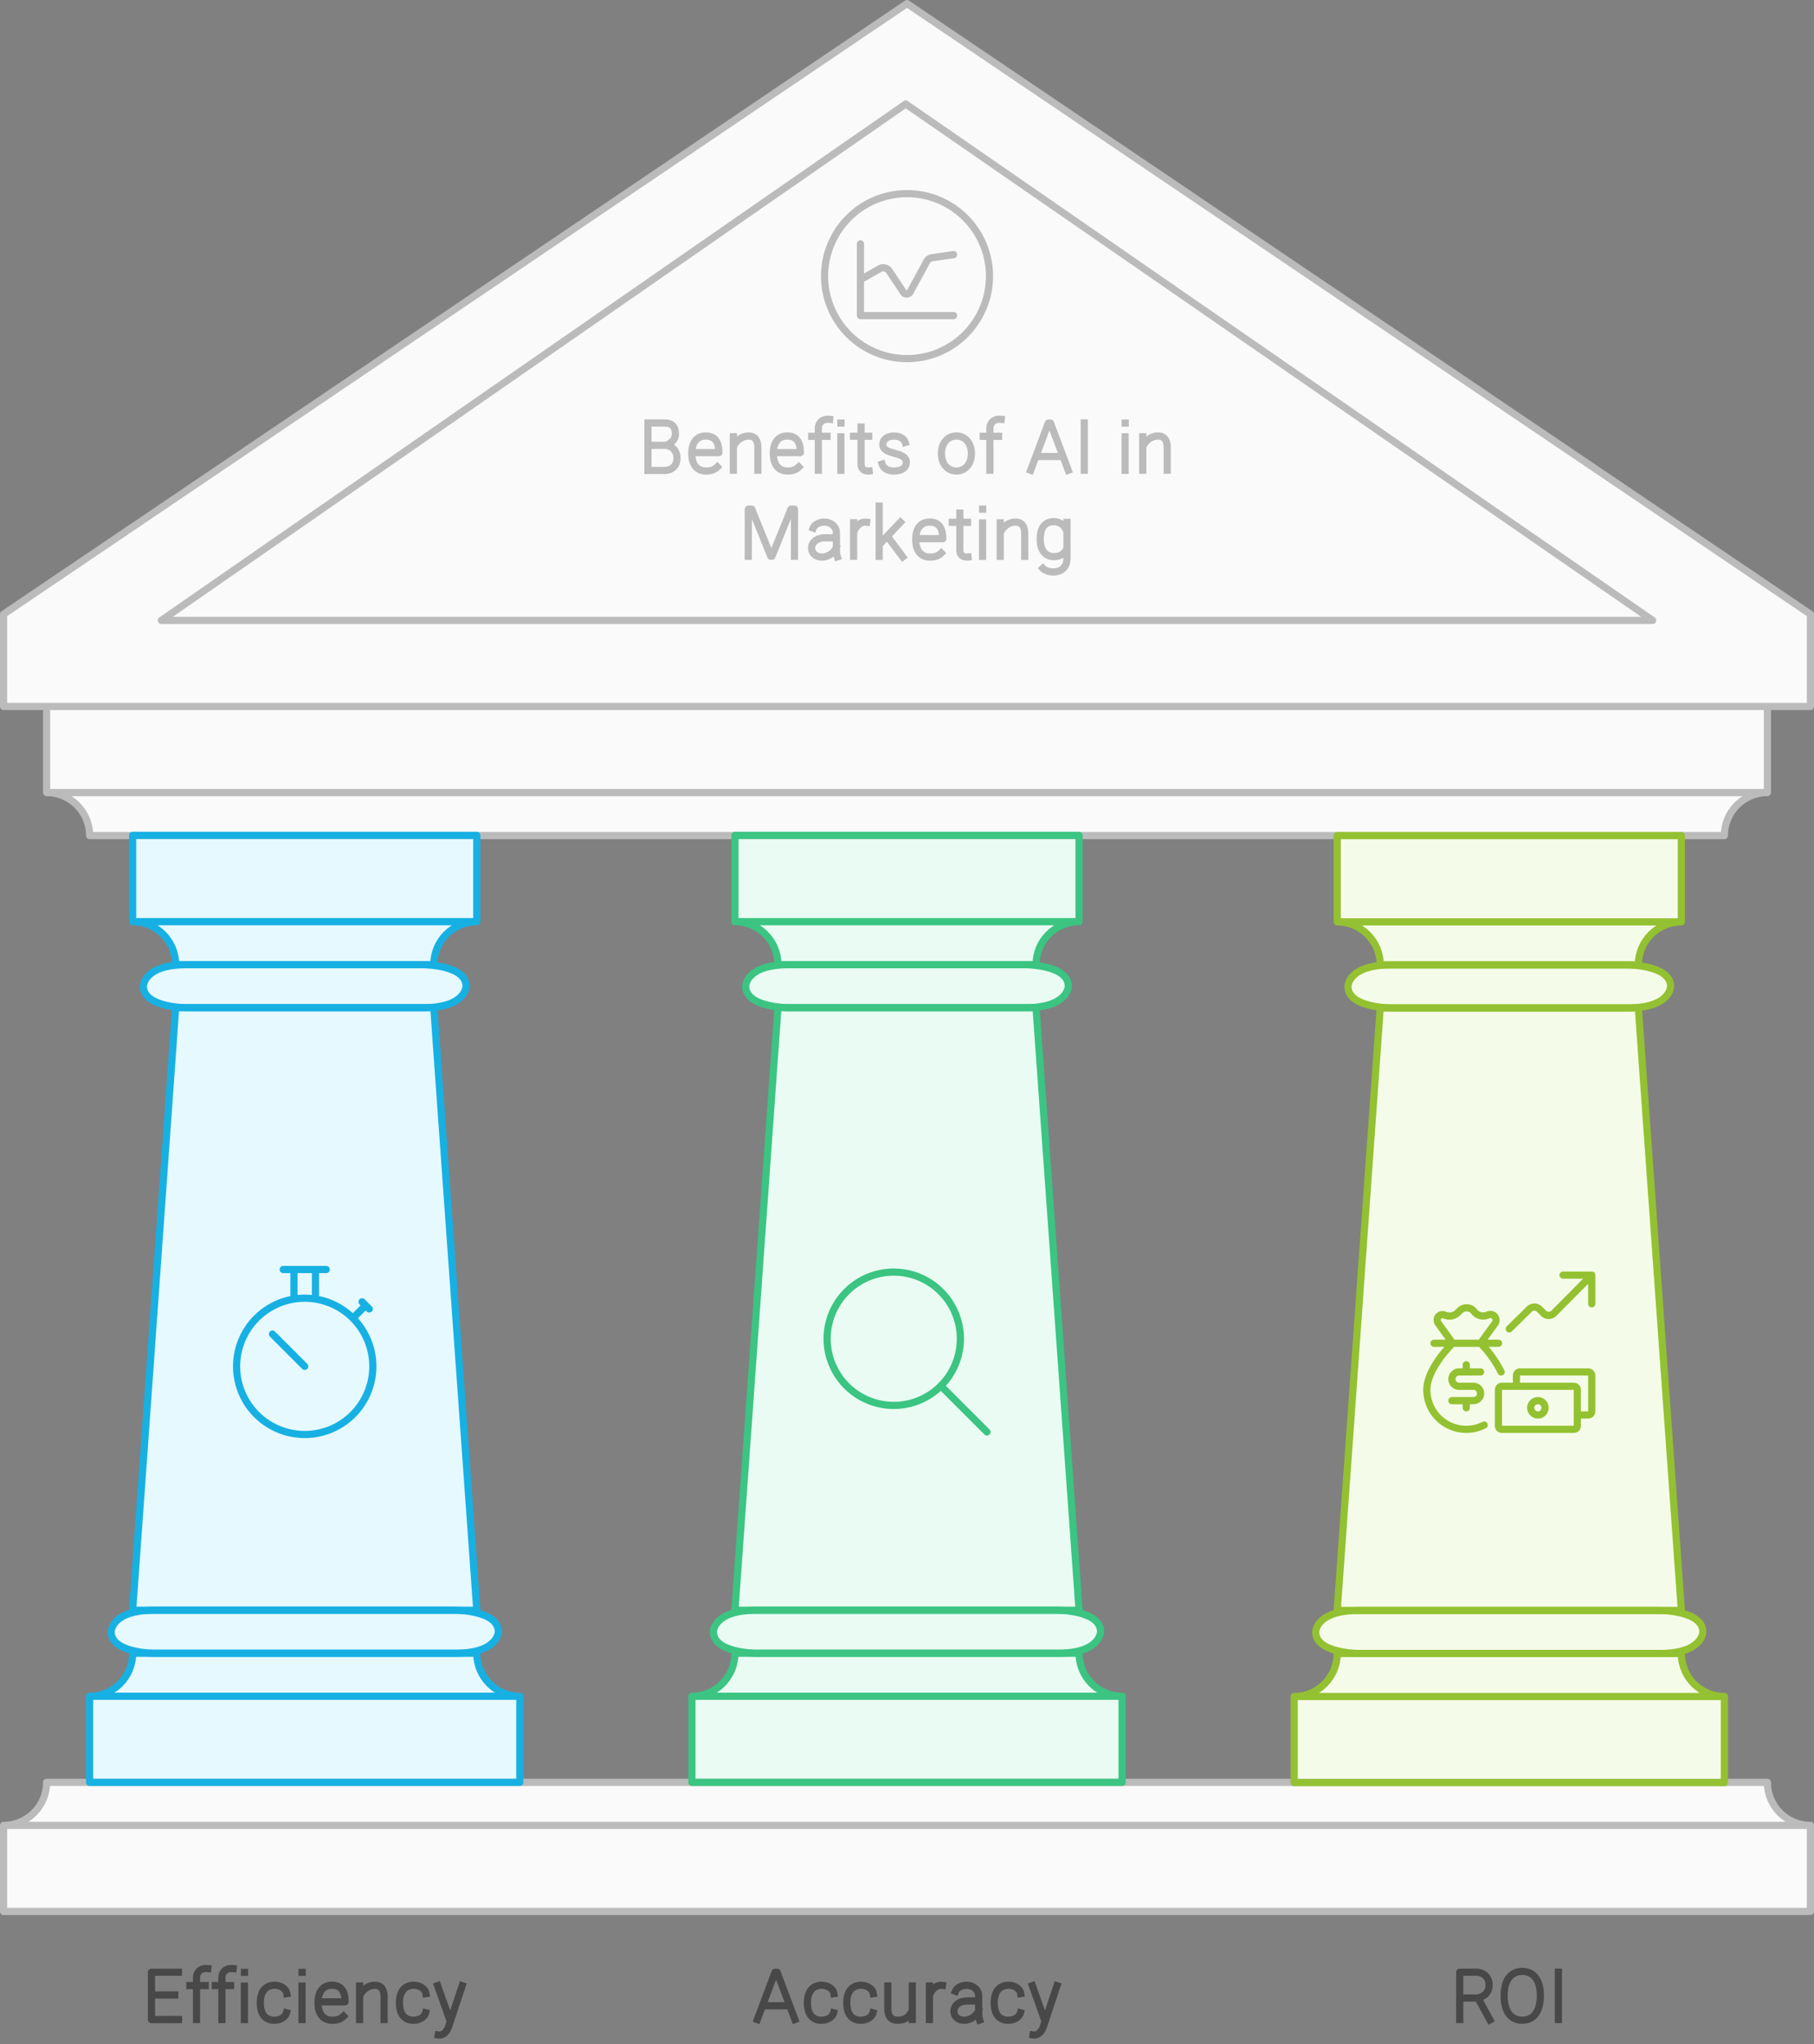 <?xml version="1.0" encoding="UTF-8"?>
<svg xmlns="http://www.w3.org/2000/svg" xmlns:xlink="http://www.w3.org/1999/xlink" width="506" height="570" viewBox="0 0 506 570" style="fill:none;stroke:none;fill-rule:evenodd;clip-rule:evenodd;stroke-linecap:round;stroke-linejoin:round;stroke-miterlimit:1.5;" version="1.1">
  <rect x="0" y="0" width="506" height="570" fill="#808080" stroke="none"/>
  <g id="blend" style="mix-blend-mode:multiply">
    <g id="g-root--1.cu-2_sy_940eeu51jwn4-fill" data-item-order="-268124" data-item-id="-1.cu-2_sy_940eeu51jwn4" data-item-class="ScenePart Fill Stroke ColorFillGray ColorStrokeGray" data-item-index="-1" data-renderer-id="0" transform="matrix(1, 0, 0, 1, -9, -9)">
      <g id="-1.cu-2_sy_940eeu51jwn4-fill" stroke="none" fill="#fafafa" transform="matrix(1, 0, 0, 1, -2, -2)">
        <g xmlns="http://www.w3.org/2000/svg" transform="translate(-216, -56)">
          <path d="M 252 300L 708 300C 708 293.373 713.373 288 720 288L 240 288C 246.627 288 252 293.373 252 300ZM 720 264L 240 264L 240 288L 720 288L 720 264ZM 240 564L 720 564C 720 570.627 725.373 576 732 576L 228 576C 234.627 576 240 570.627 240 564ZM 732 600L 228 600L 228 576L 732 576L 732 600ZM 480 68L 732 238.264L 732 264L 228 264L 228 238.264L 480 68Z"></path>
        </g>
      </g>
    </g>
    <g id="g-root--1.cu-1_sy_1ly0xrq51jytl-fill" data-item-order="-268122" data-item-id="-1.cu-1_sy_1ly0xrq51jytl" data-item-class="ScenePart Fill Stroke ColorFillGray ColorStrokeGray" data-item-index="-1" data-renderer-id="0" transform="matrix(1, 0, 0, 1, 35, 19)">
      <g id="-1.cu-1_sy_1ly0xrq51jytl-fill" stroke="none" fill="#fafafa" transform="matrix(1, 0, 0, 1, -2, -2)">
        <g xmlns="http://www.w3.org/2000/svg" transform="translate(-260, -84)">
          <path d="M 479.645 96L 272 240L 688 240L 479.645 96Z"></path>
        </g>
      </g>
    </g>
    <g id="g-root-3.cu_sy_1q5q9rq51lbm4-fill" data-item-order="-268120" data-item-id="3.cu_sy_1q5q9rq51lbm4" data-item-class="ScenePart Indexed Fill Stroke" data-item-index="3" data-renderer-id="0" transform="matrix(1, 0, 0, 1, 351, 223)">
      <g id="3.cu_sy_1q5q9rq51lbm4-fill" stroke="none" fill="#f5fbe9" transform="matrix(1, 0, 0, 1, -2, -2)">
        <g xmlns="http://www.w3.org/2000/svg" transform="translate(-576, -288)">
          <path d="M 612 348.059L 684 348.059L 696 516.059L 600 516.059L 612 348.059ZM 600 300L 696 300L 696 324.058L 600 324.058L 600 300ZM 588 564.059L 708 564.059L 708 540.059L 588 540.059L 588 564.059ZM 600 324.059L 696 324.059C 689.373 324.059 684 329.431 684 336.059L 612 336.059C 612 329.431 606.627 324.059 600 324.059ZM 588 540.059L 708 540.059C 701.373 540.059 696 534.686 696 528.059L 600 528.059C 600 534.686 594.627 540.059 588 540.059Z"></path>
        </g>
      </g>
      <g id="3.cu_sy_1q5q9rq51lbm4-fill" stroke="none" fill="#f5fbe9" transform="matrix(1, 0, 0, 1, 4, 34)">
        <g xmlns="http://www.w3.org/2000/svg" transform="translate(-582, -324)">
          <path d="M 615 336.059L 681 336.059C 681 336.059 693 336.059 693 342.059L 693 342.059C 693 342.059 693 348.059 681 348.059L 615 348.059C 615 348.059 603 348.059 603 342.059L 603 342.059C 603 342.059 603 336.059 615 336.059M 606 516.059L 690 516.059C 690 516.059 702 516.059 702 522.059L 702 522.059C 702 522.059 702 528.059 690 528.059L 606 528.059C 606 528.059 594 528.059 594 522.059L 594 522.059C 594 522.059 594 516.059 606 516.059"></path>
        </g>
      </g>
    </g>
    <g id="g-root-2.cu_sy_i0wcty51jx8r-fill" data-item-order="-268118" data-item-id="2.cu_sy_i0wcty51jx8r" data-item-class="ScenePart Indexed Fill Stroke" data-item-index="2" data-renderer-id="0" transform="matrix(1, 0, 0, 1, 183, 222.941)">
      <g id="2.cu_sy_i0wcty51jx8r-fill" stroke="none" fill="#e9fbf3" transform="matrix(1, 0, 0, 1, -2, -2.941)">
        <g xmlns="http://www.w3.org/2000/svg" transform="translate(-408, -287)">
          <path d="M 444 348L 516 348L 528 516L 432 516L 444 348ZM 432 299.941L 528 299.941L 528 324L 432 324L 432 299.941ZM 420 564L 540 564L 540 540L 420 540L 420 564ZM 432 324L 528 324C 521.373 324 516 329.373 516 336L 444 336C 444 329.373 438.627 324 432 324ZM 420 540L 540 540C 533.373 540 528 534.627 528 528L 432 528C 432 534.627 426.627 540 420 540Z"></path>
        </g>
      </g>
      <g id="2.cu_sy_i0wcty51jx8r-fill" stroke="none" fill="#e9fbf3" transform="matrix(1, 0, 0, 1, 4, 34.059)">
        <g xmlns="http://www.w3.org/2000/svg" transform="translate(-414, -324)">
          <path d="M 447 336L 513 336C 513 336 525 336 525 342L 525 342C 525 342 525 348 513 348L 447 348C 447 348 435 348 435 342L 435 342C 435 342 435 336 447 336M 438 516L 522 516C 522 516 534 516 534 522L 534 522C 534 522 534 528 522 528L 438 528C 438 528 426 528 426 522L 426 522C 426 522 426 516 438 516"></path>
        </g>
      </g>
    </g>
    <g id="g-root-1.cu_sy_147ded251jy0y-fill" data-item-order="-268116" data-item-id="1.cu_sy_147ded251jy0y" data-item-class="ScenePart Indexed Indexed_1 Fill Stroke" data-item-index="1" data-renderer-id="0" transform="matrix(1, 0, 0, 1, 15, 222.941)">
      <g id="1.cu_sy_147ded251jy0y-fill" stroke="none" fill="#e6f9ff" transform="matrix(1, 0, 0, 1, -2, -2.941)">
        <g xmlns="http://www.w3.org/2000/svg" transform="translate(-240, -287)">
          <path d="M 276 348L 348 348L 360 516L 264 516L 276 348ZM 264 299.941L 360 299.941L 360 324L 264 324L 264 299.941ZM 252 564L 372 564L 372 540L 252 540L 252 564ZM 264 324L 360 324C 353.373 324 348 329.373 348 336L 276 336C 276 329.373 270.627 324 264 324ZM 252 540L 372 540C 365.373 540 360 534.627 360 528L 264 528C 264 534.627 258.627 540 252 540Z"></path>
        </g>
      </g>
      <g id="1.cu_sy_147ded251jy0y-fill" stroke="none" fill="#e6f9ff" transform="matrix(1, 0, 0, 1, 4, 34.059)">
        <g xmlns="http://www.w3.org/2000/svg" transform="translate(-246, -324)">
          <path d="M 279 336L 345 336C 345 336 357 336 357 342L 357 342C 357 342 357 348 345 348L 279 348C 279 348 267 348 267 342L 267 342C 267 342 267 336 279 336M 270 516L 354 516C 354 516 366 516 366 522L 366 522C 366 522 366 528 354 528L 270 528C 270 528 258 528 258 522L 258 522C 258 522 258 516 270 516"></path>
        </g>
      </g>
    </g>
    <g id="g-root-line_24qgm517c3p-fill" data-item-order="0" data-item-id="line_24qgm517c3p" data-item-class="Icon Stroke SceneTarget SceneEnd InsideFill InsideGrayFill ColorFillGray ColorStrokeGray" data-item-index="none" data-renderer-id="0" transform="matrix(1, 0, 0, 1, 219, 43)"></g>
    <g id="g-root-tx_benefits_1lrs6wm51lbeo-fill" data-item-order="0" data-item-id="tx_benefits_1lrs6wm51lbeo" data-item-class="Label Stroke SceneTarget SceneEnd InsideFill InsideGrayFill ColorFillGray ColorStrokeGray" data-item-index="none" data-renderer-id="0" transform="matrix(1, 0, 0, 1, 165, 103)"></g>
    <g id="g-root-stop_4jtnue515wxt-fill" data-item-order="0" data-item-id="stop_4jtnue515wxt" data-item-class="Icon Stroke SceneTarget Indexed Indexed_1 InsideFill InsideColorFill" data-item-index="1" data-renderer-id="0" transform="matrix(1, 0, 0, 1, 51, 343)"></g>
    <g id="g-root-sear_1ut1k3a514he7-fill" data-item-order="0" data-item-id="sear_1ut1k3a514he7" data-item-class="Icon Stroke SceneTarget Indexed InsideFill InsideColorFill" data-item-index="2" data-renderer-id="0" transform="matrix(1, 0, 0, 1, 219, 343)"></g>
    <g id="g-root-incr_18kp3au515vrf-fill" data-item-order="0" data-item-id="incr_18kp3au515vrf" data-item-class="Icon Stroke SceneTarget Indexed InsideFill InsideColorFill" data-item-index="3" data-renderer-id="0" transform="matrix(1, 0, 0, 1, 387, 343.059)"></g>
    <g id="g-root-tx_efficien_1cu9ree51ld71-fill" data-item-order="0" data-item-id="tx_efficien_1cu9ree51ld71" data-item-class="Label Stroke SceneTarget Indexed Indexed_1" data-item-index="1" data-renderer-id="0" transform="matrix(1, 0, 0, 1, 27, 535)"></g>
    <g id="g-root-tx_accuracy_m7z7qu51ld72-fill" data-item-order="0" data-item-id="tx_accuracy_m7z7qu51ld72" data-item-class="Label Stroke SceneTarget Indexed" data-item-index="2" data-renderer-id="0" transform="matrix(1, 0, 0, 1, 195, 535)"></g>
    <g id="g-root-tx_roi_4hboc651lcef-fill" data-item-order="0" data-item-id="tx_roi_4hboc651lcef" data-item-class="Label Stroke SceneTarget Indexed" data-item-index="3" data-renderer-id="0" transform="matrix(1, 0, 0, 1, 387, 535)"></g>
    <g id="g-root--1.cu-2_sy_940eeu51jwn4-stroke" data-item-order="-268124" data-item-id="-1.cu-2_sy_940eeu51jwn4" data-item-class="ScenePart Fill Stroke ColorFillGray ColorStrokeGray" data-item-index="-1" data-renderer-id="0" transform="matrix(1, 0, 0, 1, -9, -9)">
      <g id="-1.cu-2_sy_940eeu51jwn4-stroke" fill="none" stroke-linecap="round" stroke-linejoin="round" stroke-miterlimit="1.5" stroke="#bbbbbb" stroke-width="2" transform="matrix(1, 0, 0, 1, -2, -2)">
        <g xmlns="http://www.w3.org/2000/svg" transform="translate(-216, -56)">
          <path d="M 720 288C 713.373 288 708 293.373 708 300L 252 300C 252 293.373 246.627 288 240 288L 720 288ZM 240 264L 720 264L 720 288L 240 288L 240 264ZM 732 576C 725.373 576 720 570.627 720 564L 240 564C 240 570.627 234.627 576 228 576L 732 576ZM 228 600L 732 600L 732 576L 228 576L 228 600ZM 480 68L 732 238.264L 732 264L 228 264L 228 238.264L 480 68Z"></path>
        </g>
      </g>
    </g>
    <g id="g-root--1.cu-1_sy_1ly0xrq51jytl-stroke" data-item-order="-268122" data-item-id="-1.cu-1_sy_1ly0xrq51jytl" data-item-class="ScenePart Fill Stroke ColorFillGray ColorStrokeGray" data-item-index="-1" data-renderer-id="0" transform="matrix(1, 0, 0, 1, 35, 19)">
      <g id="-1.cu-1_sy_1ly0xrq51jytl-stroke" fill="none" stroke-linecap="round" stroke-linejoin="round" stroke-miterlimit="1.5" stroke="#bbbbbb" stroke-width="2" transform="matrix(1, 0, 0, 1, -2, -2)">
        <g xmlns="http://www.w3.org/2000/svg" transform="translate(-260, -84)">
          <path d="M 479.645 96L 272 240L 688 240L 479.645 96Z"></path>
        </g>
      </g>
    </g>
    <g id="g-root-3.cu_sy_1q5q9rq51lbm4-stroke" data-item-order="-268120" data-item-id="3.cu_sy_1q5q9rq51lbm4" data-item-class="ScenePart Indexed Fill Stroke" data-item-index="3" data-renderer-id="0" transform="matrix(1, 0, 0, 1, 351, 223)">
      <g id="3.cu_sy_1q5q9rq51lbm4-stroke" fill="none" stroke-linecap="round" stroke-linejoin="round" stroke-miterlimit="1.5" stroke="#93c131" stroke-width="2" transform="matrix(1, 0, 0, 1, -2, -2)">
        <g xmlns="http://www.w3.org/2000/svg" transform="translate(-576, -288)">
          <path d="M 612 348.059L 684 348.059L 696 516.059L 600 516.059L 612 348.059ZM 600 300L 696 300L 696 324.058L 600 324.058L 600 300ZM 588 564.059L 708 564.059L 708 540.059L 588 540.059L 588 564.059ZM 600 324.059L 696 324.059C 689.373 324.059 684 329.431 684 336.059L 612 336.059C 612 329.431 606.627 324.059 600 324.059ZM 588 540.059L 708 540.059C 701.373 540.059 696 534.686 696 528.059L 600 528.059C 600 534.686 594.627 540.059 588 540.059Z"></path>
        </g>
      </g>
      <g id="3.cu_sy_1q5q9rq51lbm4-stroke" fill="none" stroke-linecap="round" stroke-linejoin="round" stroke-miterlimit="1.5" stroke="#93c131" stroke-width="2" transform="matrix(1, 0, 0, 1, 4, 34)">
        <g xmlns="http://www.w3.org/2000/svg" transform="translate(-582, -324)">
          <path d="M 615 336.059L 681 336.059C 681 336.059 693 336.059 693 342.059L 693 342.059C 693 342.059 693 348.059 681 348.059L 615 348.059C 615 348.059 603 348.059 603 342.059L 603 342.059C 603 342.059 603 336.059 615 336.059M 606 516.059L 690 516.059C 690 516.059 702 516.059 702 522.059L 702 522.059C 702 522.059 702 528.059 690 528.059L 606 528.059C 606 528.059 594 528.059 594 522.059L 594 522.059C 594 522.059 594 516.059 606 516.059"></path>
        </g>
      </g>
    </g>
    <g id="g-root-2.cu_sy_i0wcty51jx8r-stroke" data-item-order="-268118" data-item-id="2.cu_sy_i0wcty51jx8r" data-item-class="ScenePart Indexed Fill Stroke" data-item-index="2" data-renderer-id="0" transform="matrix(1, 0, 0, 1, 183, 222.941)">
      <g id="2.cu_sy_i0wcty51jx8r-stroke" fill="none" stroke-linecap="round" stroke-linejoin="round" stroke-miterlimit="1.5" stroke="#3bc482" stroke-width="2" transform="matrix(1, 0, 0, 1, -2, -2.941)">
        <g xmlns="http://www.w3.org/2000/svg" transform="translate(-408, -287)">
          <path d="M 444 348L 516 348L 528 516L 432 516L 444 348ZM 432 299.941L 528 299.941L 528 324L 432 324L 432 299.941ZM 420 564L 540 564L 540 540L 420 540L 420 564ZM 432 324L 528 324C 521.373 324 516 329.373 516 336L 444 336C 444 329.373 438.627 324 432 324ZM 420 540L 540 540C 533.373 540 528 534.627 528 528L 432 528C 432 534.627 426.627 540 420 540Z"></path>
        </g>
      </g>
      <g id="2.cu_sy_i0wcty51jx8r-stroke" fill="none" stroke-linecap="round" stroke-linejoin="round" stroke-miterlimit="1.5" stroke="#3bc482" stroke-width="2" transform="matrix(1, 0, 0, 1, 4, 34.059)">
        <g xmlns="http://www.w3.org/2000/svg" transform="translate(-414, -324)">
          <path d="M 447 336L 513 336C 513 336 525 336 525 342L 525 342C 525 342 525 348 513 348L 447 348C 447 348 435 348 435 342L 435 342C 435 342 435 336 447 336M 438 516L 522 516C 522 516 534 516 534 522L 534 522C 534 522 534 528 522 528L 438 528C 438 528 426 528 426 522L 426 522C 426 522 426 516 438 516"></path>
        </g>
      </g>
    </g>
    <g id="g-root-1.cu_sy_147ded251jy0y-stroke" data-item-order="-268116" data-item-id="1.cu_sy_147ded251jy0y" data-item-class="ScenePart Indexed Indexed_1 Fill Stroke" data-item-index="1" data-renderer-id="0" transform="matrix(1, 0, 0, 1, 15, 222.941)">
      <g id="1.cu_sy_147ded251jy0y-stroke" fill="none" stroke-linecap="round" stroke-linejoin="round" stroke-miterlimit="1.5" stroke="#17b0e3" stroke-width="2" transform="matrix(1, 0, 0, 1, -2, -2.941)">
        <g xmlns="http://www.w3.org/2000/svg" transform="translate(-240, -287)">
          <path d="M 276 348L 348 348L 360 516L 264 516L 276 348ZM 264 299.941L 360 299.941L 360 324L 264 324L 264 299.941ZM 252 564L 372 564L 372 540L 252 540L 252 564ZM 264 324L 360 324C 353.373 324 348 329.373 348 336L 276 336C 276 329.373 270.627 324 264 324ZM 252 540L 372 540C 365.373 540 360 534.627 360 528L 264 528C 264 534.627 258.627 540 252 540Z"></path>
        </g>
      </g>
      <g id="1.cu_sy_147ded251jy0y-stroke" fill="none" stroke-linecap="round" stroke-linejoin="round" stroke-miterlimit="1.5" stroke="#17b0e3" stroke-width="2" transform="matrix(1, 0, 0, 1, 4, 34.059)">
        <g xmlns="http://www.w3.org/2000/svg" transform="translate(-246, -324)">
          <path d="M 279 336L 345 336C 345 336 357 336 357 342L 357 342C 357 342 357 348 345 348L 279 348C 279 348 267 348 267 342L 267 342C 267 342 267 336 279 336M 270 516L 354 516C 354 516 366 516 366 522L 366 522C 366 522 366 528 354 528L 270 528C 270 528 258 528 258 522L 258 522C 258 522 258 516 270 516"></path>
        </g>
      </g>
    </g>
    <g id="g-root-line_24qgm517c3p-stroke" data-item-order="0" data-item-id="line_24qgm517c3p" data-item-class="Icon Stroke SceneTarget SceneEnd InsideFill InsideGrayFill ColorFillGray ColorStrokeGray" data-item-index="none" data-renderer-id="0" transform="matrix(1, 0, 0, 1, 219, 43)">
      <g id="line_24qgm517c3p-stroke" fill="none" stroke-linecap="round" stroke-linejoin="round" stroke-miterlimit="1.5" stroke="#bbbbbb" stroke-width="1" transform="matrix(2, 0, 0, 2, -14, -14)">
        <g xmlns="http://www.w3.org/2000/svg" transform="translate(12, 12)">
          <path d="M0.504 12.000 A11.500 11.500 0 1 0 23.504 12.000 A11.500 11.500 0 1 0 0.504 12.000 ZM18.504 17.5L5.504 17.5 5.504 7.5M5.5,12.5l2.689-1.537a1,1,0,0,1,1.329.314l1.912,2.868A.571.571,0,0,0,12.5,14.1L14.764,9.94a1,1,0,0,1,.736-.511L18.5,9"></path>
        </g>
      </g>
    </g>
    <g id="g-root-tx_benefits_1lrs6wm51lbeo-stroke" data-item-order="0" data-item-id="tx_benefits_1lrs6wm51lbeo" data-item-class="Label Stroke SceneTarget SceneEnd InsideFill InsideGrayFill ColorFillGray ColorStrokeGray" data-item-index="none" data-renderer-id="0" transform="matrix(1, 0, 0, 1, 165, 103)">
      <g id="tx_benefits_1lrs6wm51lbeo-stroke" fill="none" stroke-linecap="square" stroke-linejoin="miter" stroke-miterlimit="4" stroke="#bbbbbb" stroke-width="2" transform="matrix(1, 0, 0, 1, 3, 1)">
        <g xmlns="http://www.w3.org/2000/svg" transform="translate(83, 9)">
          <path d="M-70.256 18.18V4.945M-69.813 11.18H-65.609M-69.813 4.945H-65.663C-63.913 4.945 -62.6 5.602 -62.6 8.008C-62.6 9.933 -64.387 10.925 -65.28 11.18C-64.241 11.253 -62.163 12.066 -62.163 14.734C-62.163 17.403 -64.241 18.143 -65.28 18.18H-69.813 M-50.913 17.218C-51.886 18.155 -52.911 18.339 -54.096 18.339C-56.165 18.339 -58.028 17.028 -58.028 13.456C-58.028 9.884 -56.219 8.573 -54.15 8.573C-52.082 8.573 -50.478 9.63 -50.478 13.201H-57.698 M-46.431 8.78L-46.431 18.128M-39.597 18.128V12.074C-39.597 11.362 -39.501 8.79 -41.884 8.587C-43.642 8.437 -45.331 9.562 -46.107 10.956 M-28.173 17.218C-29.146 18.155 -30.171 18.339 -31.356 18.339C-33.425 18.339 -35.288 17.028 -35.288 13.456C-35.288 9.884 -33.479 8.573 -31.41 8.573C-29.342 8.573 -27.738 9.63 -27.738 13.201H-34.958 M-19.576 3.926C-19.744 3.908 -20.025 3.907 -20.153 3.907C-21.732 3.907 -22.73 5.035 -22.73 6.425V18.129M-20.305 8.664H-22.394M-24.582 8.664H-23.056 M-16.432 4.971H-16.408M-16.448 8.804V18.145 M-8.551 18.326C-9.96 18.465 -10.818 17.732 -10.818 16.387V6.081M-8.668 8.642H-10.432M-12.928 8.642H-11.195 M1.518 10.381C1.222 9.404 0.068 8.584 -1.542 8.584C-3.43 8.584 -4.65 9.447 -4.741 10.751C-4.846 12.246 -3.612 12.822 -1.682 13.339C0.012 13.797 1.955 14.277 1.801 16.122C1.702 17.311 0.725 18.346 -1.632 18.346C-3.538 18.346 -4.615 17.53 -4.95 16.424 M19.967 13.457C19.967 16.522 18.096 18.34 15.788 18.34C13.48 18.34 11.609 16.522 11.609 13.457C11.609 10.392 13.48 8.573 15.788 8.573C18.096 8.573 19.967 10.392 19.967 13.457Z M28.274 3.926C28.106 3.908 27.825 3.907 27.697 3.907C26.118 3.907 25.12 5.035 25.12 6.425V18.129M27.545 8.664H25.456M23.268 8.664H24.794 M36.484 18.145L41.432 4.973L42.02 4.973L46.984 18.145M38.301 14.294H45.16 M51.445 4.938V18.127 M62.848 4.971H62.872M62.832 8.804V18.145 M67.759 8.78L67.759 18.128M74.593 18.128V12.074C74.593 11.362 74.689 8.79 72.306 8.587C70.548 8.437 68.859 9.562 68.083 10.956 M-42.274 42.117L-42.266 28.978H-41.297L-35.994 42.115H-35.678L-30.359 28.978H-29.389L-29.395 42.117 M-24.177 34.246C-23.813 33.28 -22.397 32.567 -21.057 32.567C-19.203 32.567 -17.701 33.88 -17.701 35.499L-17.695 36.957V39.571C-17.695 40.614 -17.72 41.353 -17.419 42.278M-18.075 36.957H-20.803C-23.306 36.957 -24.606 38.343 -24.606 39.837C-24.606 41.331 -23.368 42.341 -21.752 42.341C-19.77 42.341 -18.144 40.888 -17.744 39.732 M-9.26 32.609C-10.641 32.419 -11.889 33.319 -12.531 34.619M-12.886 32.773V42.123 M-5.76 28.125V42.126M0.163 32.61L-5.373 38.462M0.824 42.284L-3.293 36.785 M11.552 41.218C10.579 42.155 9.554 42.339 8.369 42.339C6.3 42.339 4.436 41.028 4.436 37.456C4.436 33.884 6.246 32.573 8.315 32.573C10.383 32.573 11.987 33.63 11.987 37.201H4.767 M19.004 42.326C17.595 42.465 16.737 41.732 16.737 40.387V30.081M18.887 32.642H17.123M14.627 32.642H16.36 M23.093 28.971H23.117M23.077 32.804V42.145 M28.004 32.78L28.004 42.128M34.838 42.128V36.074C34.838 35.362 34.934 32.79 32.551 32.587C30.793 32.437 29.104 33.562 28.328 34.956 M46.624 32.652V42.654C46.624 47.351 41.331 47.001 39.896 45.47M46.29 40.573C45.61 41.661 44.386 42.214 43.1 42.214C40.919 42.214 39.162 40.903 39.162 37.331C39.162 33.76 40.813 32.449 42.995 32.449C44.263 32.449 45.568 33.129 46.29 34.502"></path>
        </g>
      </g>
    </g>
    <g id="g-root-stop_4jtnue515wxt-stroke" data-item-order="0" data-item-id="stop_4jtnue515wxt" data-item-class="Icon Stroke SceneTarget Indexed Indexed_1 InsideFill InsideColorFill" data-item-index="1" data-renderer-id="0" transform="matrix(1, 0, 0, 1, 51, 343)">
      <g id="stop_4jtnue515wxt-stroke" fill="none" stroke-linecap="round" stroke-linejoin="round" stroke-miterlimit="1.5" stroke="#17b0e3" stroke-width="1" transform="matrix(2, 0, 0, 2, -10, -14)">
        <g xmlns="http://www.w3.org/2000/svg" transform="translate(10, 12)">
          <path d="M2.500 14.001 A9.500 9.500 0 1 0 21.500 14.001 A9.500 9.500 0 1 0 2.500 14.001 ZM9 0.501L15 0.501M18.717 7.284L20.5 5.501M10.5 4.618L10.5 0.501 13.5 0.501 13.5 4.619M20 5.001L21 6.001M12 14.001L7.5 9.501"></path>
        </g>
      </g>
    </g>
    <g id="g-root-sear_1ut1k3a514he7-stroke" data-item-order="0" data-item-id="sear_1ut1k3a514he7" data-item-class="Icon Stroke SceneTarget Indexed InsideFill InsideColorFill" data-item-index="2" data-renderer-id="0" transform="matrix(1, 0, 0, 1, 219, 343)">
      <g id="sear_1ut1k3a514he7-stroke" fill="none" stroke-linecap="round" stroke-linejoin="round" stroke-miterlimit="1.5" stroke="#3bc482" stroke-width="0.583" transform="matrix(3.429, 0, 0, 3.429, -31.143, -31.143)">
        <g xmlns="http://www.w3.org/2000/svg" transform="translate(12, 12)">
          <path d="M0.5 5.92a5.42 5.42 0 1 0 10.84 0a5.42 5.42 0 1 0 -10.84 0M13.5 13.5L9.75 9.75"></path>
        </g>
      </g>
    </g>
    <g id="g-root-incr_18kp3au515vrf-stroke" data-item-order="0" data-item-id="incr_18kp3au515vrf" data-item-class="Icon Stroke SceneTarget Indexed InsideFill InsideColorFill" data-item-index="3" data-renderer-id="0" transform="matrix(1, 0, 0, 1, 387, 343.059)">
      <g id="incr_18kp3au515vrf-stroke" fill="none" stroke-linecap="round" stroke-linejoin="round" stroke-miterlimit="1.5" stroke="#93c131" stroke-width="1" transform="matrix(2, 0, 0, 2, -14, -12)">
        <g xmlns="http://www.w3.org/2000/svg" transform="translate(12, 11)">
          <path d="M1.5 10.75L9.5 10.75M10.99 16.75h10s0.5 0 0.5 0.5v5s0 0.5 -0.5 0.5 h-10s-0.5 0 -0.5 -0.5v-5s0 -0.5 0.5 -0.5M14.99 19.75a1 1 0 1 0 2 0a1 1 0 1 0 -2 0M12,8.75,14.79,6a1,1,0,0,1,1.42,0l.58.58a1,1,0,0,0,1.42,0L23.5,1.25M19.5 1.25L23.5 1.25L23.5 5.25M13,16.75v-1.5a.5.5,0,0,1,.5-.5H23a.5.5,0,0,1,.5.5v5a.5.5,0,0,1-.5.5H21.5M10.86,14.75a16,16,0,0,0-2.86-4L10,8a.78.78,0,0,0,0-.93A.76.76,0,0,0,9,6.82a1.63,1.63,0,0,1-1.79-.35L7,6.2a1.35,1.35,0,0,0-1.9,0l-.27.27A1.63,1.63,0,0,1,3,6.82a.76.76,0,0,0-.9.22.78.78,0,0,0,0,.93l2,2.78S.5,14.21.5,17.25a5.5,5.5,0,0,0,8,4.9M1.5 10.75L10.5 10.75M6 18.75L6 19.75M6 13.75L6 14.75M4,18.75H7a1,1,0,0,0,0-2H5a1,1,0,0,1,0-2H8"></path>
        </g>
      </g>
    </g>
    <g id="g-root-tx_efficien_1cu9ree51ld71-stroke" data-item-order="0" data-item-id="tx_efficien_1cu9ree51ld71" data-item-class="Label Stroke SceneTarget Indexed Indexed_1" data-item-index="1" data-renderer-id="0" transform="matrix(1, 0, 0, 1, 27, 535)">
      <g id="tx_efficien_1cu9ree51ld71-stroke" fill="none" stroke-linecap="square" stroke-linejoin="miter" stroke-miterlimit="4" stroke="#484848" stroke-width="2" transform="matrix(1, 0, 0, 1, 3, 1)">
        <g xmlns="http://www.w3.org/2000/svg" transform="translate(53, 9)">
          <path d="M-33.188 18.137L-40.751 18.142V4.95C-39.803 4.95 -34.629 4.95 -33.229 4.95M-34.241 11.297H-40.287 M-25.031 3.926C-25.199 3.908 -25.48 3.907 -25.608 3.907C-27.187 3.907 -28.185 5.035 -28.185 6.425V18.129M-25.76 8.664H-27.849M-30.037 8.664H-28.511 M-17.951 3.926C-18.119 3.908 -18.4 3.907 -18.528 3.907C-20.107 3.907 -21.105 5.035 -21.105 6.425V18.129M-18.68 8.664H-20.769M-22.957 8.664H-21.431 M-14.807 4.971H-14.783M-14.823 8.804V18.145 M-3.083 16.254C-3.455 17.649 -5.023 18.339 -6.492 18.339C-8.629 18.339 -10.395 17.028 -10.395 13.456C-10.395 9.884 -8.526 8.573 -6.388 8.573C-4.881 8.573 -3.231 9.41 -2.998 10.915 M1.263 4.971H1.287M1.247 8.804V18.145 M12.822 17.218C11.849 18.155 10.824 18.339 9.639 18.339C7.57 18.339 5.706 17.028 5.706 13.456C5.706 9.884 7.516 8.573 9.585 8.573C11.653 8.573 13.257 9.63 13.257 13.201H6.037 M17.304 8.78L17.304 18.128M24.138 18.128V12.074C24.138 11.362 24.234 8.79 21.851 8.587C20.093 8.437 18.404 9.562 17.628 10.956 M35.727 16.254C35.355 17.649 33.787 18.339 32.318 18.339C30.181 18.339 28.415 17.028 28.415 13.456C28.415 9.884 30.284 8.573 32.422 8.573C33.929 8.573 35.579 9.41 35.812 10.915 M39.244 22.437C40.798 22.683 41.72 21.233 42.077 20.286L45.928 8.691M39.068 8.691L42.409 18.1"></path>
        </g>
      </g>
    </g>
    <g id="g-root-tx_accuracy_m7z7qu51ld72-stroke" data-item-order="0" data-item-id="tx_accuracy_m7z7qu51ld72" data-item-class="Label Stroke SceneTarget Indexed" data-item-index="2" data-renderer-id="0" transform="matrix(1, 0, 0, 1, 195, 535)">
      <g id="tx_accuracy_m7z7qu51ld72-stroke" fill="none" stroke-linecap="square" stroke-linejoin="miter" stroke-miterlimit="4" stroke="#484848" stroke-width="2" transform="matrix(1, 0, 0, 1, 4, 2)">
        <g xmlns="http://www.w3.org/2000/svg" transform="translate(52, 8)">
          <path d="M-39.761 18.145L-34.813 4.973L-34.225 4.973L-29.261 18.145M-37.944 14.294H-31.085 M-18.473 16.254C-18.845 17.649 -20.413 18.339 -21.882 18.339C-24.019 18.339 -25.785 17.028 -25.785 13.456C-25.785 9.884 -23.916 8.573 -21.778 8.573C-20.271 8.573 -18.621 9.41 -18.388 10.915 M-7.493 16.254C-7.865 17.649 -9.433 18.339 -10.902 18.339C-13.039 18.339 -14.805 17.028 -14.805 13.456C-14.805 9.884 -12.936 8.573 -10.798 8.573C-9.291 8.573 -7.641 9.41 -7.408 10.915 M3.482 18.115L3.481 8.767M-3.353 8.767L-3.353 14.821C-3.353 15.533 -3.448 18.096 -1.066 18.308C1.025 18.493 2.298 17.653 3 16.47 M11.89 8.609C10.509 8.419 9.261 9.319 8.619 10.619M8.264 8.773V18.123 M15.513 10.246C15.877 9.28 17.293 8.567 18.633 8.567C20.487 8.567 21.989 9.88 21.989 11.499L21.995 12.957V15.571C21.995 16.614 21.97 17.353 22.272 18.278M21.615 12.957H18.887C16.384 12.957 15.084 14.343 15.084 15.837C15.084 17.331 16.322 18.341 17.938 18.341C19.92 18.341 21.546 16.888 21.946 15.732 M33.637 16.254C33.265 17.649 31.697 18.339 30.228 18.339C28.091 18.339 26.325 17.028 26.325 13.456C26.325 9.884 28.194 8.573 30.332 8.573C31.839 8.573 33.489 9.41 33.722 10.915 M37.154 22.437C38.708 22.683 39.63 21.233 39.987 20.286L43.838 8.691M36.978 8.691L40.319 18.1"></path>
        </g>
      </g>
    </g>
    <g id="g-root-tx_roi_4hboc651lcef-stroke" data-item-order="0" data-item-id="tx_roi_4hboc651lcef" data-item-class="Label Stroke SceneTarget Indexed" data-item-index="3" data-renderer-id="0" transform="matrix(1, 0, 0, 1, 387, 535)">
      <g id="tx_roi_4hboc651lcef-stroke" fill="none" stroke-linecap="square" stroke-linejoin="miter" stroke-miterlimit="4" stroke="#484848" stroke-width="2" transform="matrix(1, 0, 0, 1, 8, 2)">
        <g xmlns="http://www.w3.org/2000/svg" transform="translate(24, 8)">
          <path d="M-11.815 18.133V4.945L-7.019 4.93C-5.949 4.967 -3.628 5.729 -3.628 8.477C-3.628 11.224 -5.949 12.061 -7.019 12.136L-11.266 12.15M-3.401 18.249L-6.512 12.514 M0.563 11.438C0.563 16.143 2.61 18.326 5.618 18.326C8.627 18.326 10.674 16.143 10.674 11.438C10.674 6.733 8.457 4.721 5.618 4.721C2.78 4.721 0.563 6.733 0.563 11.438Z M15.695 4.938V18.127"></path>
        </g>
      </g>
    </g>
  </g>
</svg>
